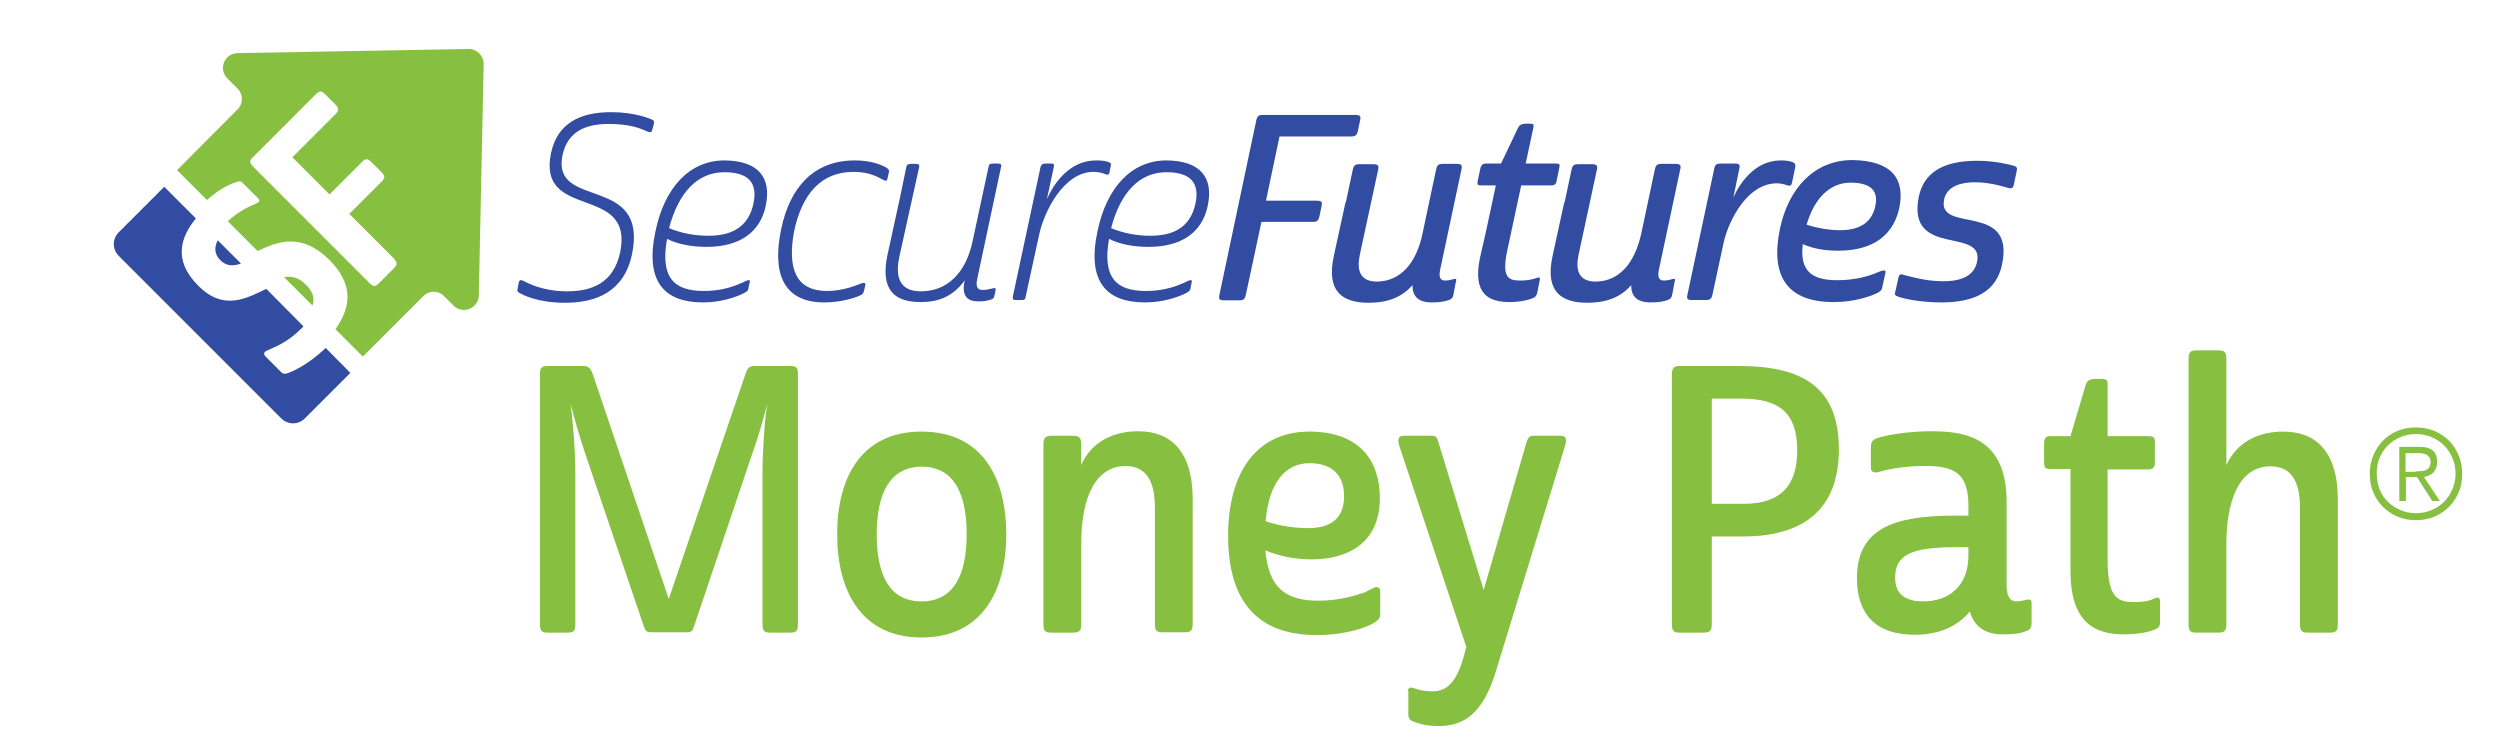 <?xml version="1.0" encoding="utf-8"?>
<!-- Generator: Adobe Illustrator 26.3.1, SVG Export Plug-In . SVG Version: 6.00 Build 0)  -->
<svg version="1.1" id="Layer_1" xmlns="http://www.w3.org/2000/svg" xmlns:xlink="http://www.w3.org/1999/xlink" x="0px" y="0px"
	 viewBox="0 0 720 216" style="enable-background:new 0 0 720 216;" xml:space="preserve">
<style type="text/css">
	.st0{fill:#87C040;}
	.st1{fill:#314CA0;}
	.st2{fill:#86BF40;}
	.st3{fill:#314DA0;}
</style>
<path class="st0" d="M192.6,172.5l22.1-64.8c0.6-1.9,1.3-2.3,2.7-2.3h10.3c1.8,0,2.1,0.7,2.1,2.3v71.9c0,2.1-0.4,2.6-2.3,2.6h-5.6
	c-1.8,0-2.3-0.4-2.3-2.6v-43.7c0-5.8,0.6-15,1.4-19.7c-1.1,4.1-1.9,7.6-4.8,15.8l-16.4,48.6c-0.4,1.2-0.7,1.5-2.2,1.5h-9.9
	c-1.4,0-1.8-0.3-2.2-1.5L169,132c-2.8-8.3-3.6-11.7-4.7-15.8c0.7,4.7,1.4,13.8,1.4,19.7v43.7c0,2.1-0.4,2.6-2.3,2.6h-5.6
	c-1.8,0-2.3-0.4-2.3-2.6v-71.9c0-1.6,0.4-2.3,2.2-2.3h10.2c1.5,0,2,0.4,2.8,2.3L192.6,172.5z"/>
<path class="st0" d="M265.4,124.3c17.5,0,24.4,13.3,24.4,29.6c0,16.2-6.9,29.7-24.4,29.7c-17.4,0-24.3-13.5-24.3-29.7
	C241.1,137.6,248,124.3,265.4,124.3 M252.5,153.9c0,11.9,3.8,19.3,12.9,19.3c9.1,0,13-7.4,13-19.3c0-12-3.8-19.5-13-19.5
	C256.4,134.5,252.5,141.9,252.5,153.9"/>
<path class="st0" d="M311.4,156.6v23c0,2.1-0.5,2.6-2.4,2.6h-6.2c-1.8,0-2.3-0.4-2.3-2.6v-51.5c0-1.9,0.5-2.6,2.3-2.6h6.2
	c1.9,0,2.4,0.6,2.4,2.6v5.8c3-6.8,9.4-9.7,16.4-9.7c9.1,0,15.7,5.4,15.7,19.7v35.6c0,2.1-0.5,2.6-2.3,2.6H335
	c-1.9,0-2.4-0.4-2.4-2.6v-33.4c0-6.9-2.1-11.9-8.5-11.9C315.9,134.3,311.4,142.5,311.4,156.6"/>
<path class="st0" d="M397.4,143.5c0,13.5-10.1,17.6-19.6,17.6c-4.8,0-9.3-0.9-13.4-2.6c1,10.6,5.6,14.5,15.3,14.5
	c5.1,0,9.7-1.1,13.3-2.4c1.8-0.8,2.7-1.5,3.4-1.5c0.7,0,1.1,0.3,1.1,1.4v6.2c0,1.4-0.5,1.9-2,2.8c-1.8,1.1-7.8,3.4-16.3,3.4
	c-17.4,0-25.5-10.1-25.5-28.6c0-18,8-30,23.4-30C391.4,124.3,397.4,132.5,397.4,143.5 M364.5,150.1c4,1.4,8.5,2,12.2,2
	c6.7,0,10.4-2.9,10.4-9.2c0-6.4-3.8-9.5-10-9.5C370,133.4,365.4,139.3,364.5,150.1"/>
<path class="st0" d="M405.5,199.1c0-1.1,0.6-1.2,1.4-1c1.8,0.6,3.1,1,5.7,1c3.9,0,6.8-2.4,8.9-9.8l0.8-3L403,128.4
	c-0.6-2-0.2-2.9,1.3-2.9h7.9c1.4,0,1.7,0.4,2.1,2l13,42.4l12.3-42.4c0.5-1.6,0.9-2,2.1-2h7.7c1.5,0,2,0.7,1.3,3l-19.9,64.9
	c-3.8,12.5-9.6,15.7-16.3,15.7c-3.7,0-5.6-0.6-7.5-1.3c-1.1-0.4-1.4-1.1-1.4-2.2V199.1z"/>
<path class="st0" d="M493,154.5v25.1c0,2.1-0.6,2.6-2.4,2.6h-6.8c-1.7,0-2.3-0.4-2.3-2.6v-71.6c0-2.1,0.6-2.6,2.3-2.6h17
	c18.3,0,28.8,6.1,28.8,24c0,17.4-10.3,25.1-27.6,25.1H493z M502.2,145.1c10.5,0,15.4-5.1,15.4-15.4c0-11-5.4-14.9-16.1-14.9H493
	v30.3H502.2z"/>
<path class="st0" d="M580.7,173.2c1.6,0,2.3-0.4,3.2-0.5c0.7-0.1,1.2-0.1,1.2,1.1v5.6c0,1.1-0.3,1.9-1.4,2.3c-1.5,0.6-3.1,1-7,1
	c-3.7,0-7.9-1.3-9.4-6.6c-3.5,4.3-8.8,6.7-15.9,6.7c-11,0-16.6-5.7-16.6-16.3c0-14.1,10.3-18,28.1-18h4v-3c0-9.6-4.6-11.3-12.5-11.3
	c-6.6,0-11.3,1.1-13.6,1.8c-1.3,0.2-2-0.1-2-1.5v-5.4c0-1.9,0.4-2.5,2.4-3.1c2.7-0.8,8.6-1.8,15-1.8c9.8,0,21.7,1.8,21.7,20.3v23.9
	C577.9,171.7,578.8,173.2,580.7,173.2 M553.8,173.2c7.7,0,13.1-4.6,13.1-13.2v-2.4h-4c-12.8,0-17.1,2.4-17.1,8.8
	C545.8,170.9,548.5,173.2,553.8,173.2"/>
<path class="st0" d="M596.3,125.6l4.4-14.8c0.4-1.5,1.6-1.7,3.6-1.7c2.6,0,2.7,0.3,2.7,1.7v14.8h11.4c1.7,0,2.2,0.2,2.2,1.7v6
	c0,1.3-0.5,1.9-2.1,1.9h-11.5v25.9c0,10.8,2.6,12.3,7.6,12.3c2.8,0,4.7-0.4,6-1.1c1.1-0.4,1.5-0.2,1.5,1.3v5.3
	c0,1.3-0.2,1.9-1.5,2.4c-2.6,1.1-6.4,1.4-8.9,1.4c-8.3,0-15.4-3.3-15.4-18.2v-29.4H591c-1.9,0-2.3-0.2-2.3-2V128
	c0-1.7,0.4-2.4,1.7-2.4H596.3z"/>
<path class="st0" d="M632.6,100.9h6.2c1.9,0,2.4,0.5,2.4,2.6V134c3-6.8,9.4-9.7,16.4-9.7c9.1,0,15.7,5.4,15.7,19.7v35.6
	c0,2.1-0.5,2.6-2.3,2.6h-6.2c-1.9,0-2.4-0.4-2.4-2.6v-33.4c0-6.9-2.1-11.9-8.5-11.9c-8,0-12.4,7.8-12.7,21.3v24
	c0,2.1-0.5,2.6-2.4,2.6h-6.2c-1.8,0-2.3-0.4-2.3-2.6v-76.1C630.3,101.4,630.8,100.9,632.6,100.9"/>
<path class="st1" d="M187.9,37.2c-0.1,0.7-0.4,1.1-1.4,0.7c-2.2-1-5.2-2.2-11.2-2.2c-6.6,0-11.8,2.1-13.3,9
	c-3.3,15.9,24.9,5.3,20,28.6c-2.3,10.8-10.4,13.9-19.3,13.9c-7.9,0-12.2-2.3-13.2-2.9c-0.5-0.3-0.6-0.6-0.4-1.3l0.3-1.6
	c0.1-0.6,0.5-0.9,1.1-0.6c1.6,0.8,5.9,3.1,12.8,3.1c7.2,0,13.4-2.4,15.3-11.2c4.1-19.9-24-9-19.9-28.6c1.8-8.7,8.5-11.8,17.3-11.8
	c7,0,11.2,1.9,11.9,2.2c0.6,0.4,0.5,0.5,0.4,1.2L187.9,37.2z"/>
<path class="st1" d="M220.5,59.4c-1.6,7.5-7.5,11.7-17,11.7c-4.1,0-8.2-0.7-11.4-2.3c-2,11.3,2.1,15,10.6,15c4.2,0,7.5-0.9,9.9-1.9
	c2.1-0.8,2.4-1.2,2.9-1.2c0.4,0,0.6,0.1,0.4,0.6l-0.4,2c-0.1,0.5-0.7,0.9-1.8,1.4c-2,0.9-6.1,2.4-11.2,2.4c-11,0-16.9-5.8-13.7-20.6
	c2.6-12.4,9.7-20.3,19.9-20.3C218.4,46.3,222.3,51.1,220.5,59.4 M192.7,65.7c3.5,1.5,7.6,2.2,11.3,2.2c7.6,0,11.7-3.2,13-9.3
	c1.3-6.2-1.7-9-8.4-9C200.9,49.6,195.4,55.4,192.7,65.7"/>
<path class="st1" d="M238.2,83.8c4.3,0,7.9-1.4,9.9-2.2c0.8-0.3,1.3-0.1,1.1,0.6l-0.3,1.3c-0.2,0.7-0.2,1.1-1,1.5
	c-1.4,0.7-5.6,2.1-10.5,2.1c-11.9,0-15.1-8.5-12.4-21.2c2.5-11.9,9.3-19.7,21.2-19.7c5.1,0,8.1,1.5,9.1,2.1c0.7,0.5,0.8,0.7,0.7,1.3
	l-0.4,1.8c-0.1,0.5-0.3,0.9-1,0.5c-1.2-0.5-3.6-2.4-8.8-2.4c-9.4,0-14.8,6.4-17.1,17.1C226.7,77.5,229.3,83.8,238.2,83.8"/>
<path class="st1" d="M283,83.5c1.2,0,1.9-0.2,2.7-0.4c0.8-0.2,1.2-0.3,1,0.6l-0.3,1.4c-0.1,0.7-0.4,1-1.1,1.2
	c-1.3,0.4-2,0.5-3.6,0.5c-2.2,0-5-0.8-3.9-5.8l0.1-0.3c-3.5,4.7-7.5,6.3-12.8,6.3c-7.7,0-11.6-3.7-9.5-13.6l3.6-16.5l1.8-8.7
	c0.1-0.7,0.5-1,1.3-1h1.6c0.7,0,1,0.4,0.8,1L259,74c-1.2,5.7,0,9.9,6.2,9.9c7.7,0,13-5.4,14.9-14.4l4.6-21.4c0.1-0.7,0.4-1,1.2-1
	h1.6c0.8,0,1,0.4,0.8,1l-6.9,32.4C281,82.6,281.5,83.5,283,83.5"/>
<path class="st1" d="M301.1,47.1h1.6c0.7,0,1,0.1,0.8,1l-2,9.3c1.7-3.9,6.1-11.2,14.2-11.2c1.9,0,2.8,0.2,3.6,0.5
	c0.8,0.3,0.7,0.7,0.6,1.1l-0.4,2c-0.1,0.4-0.4,0.7-1,0.4c-1-0.4-2.2-0.7-3.6-0.7c-8.5,0-14.2,11.4-15.6,18l-3.9,17.9
	c-0.1,0.9-0.4,1-1.2,1h-1.6c-0.7,0-1-0.1-0.9-1l8-37.4C300,47.3,300.3,47.1,301.1,47.1"/>
<path class="st1" d="M347.8,59.4c-1.6,7.5-7.5,11.7-17,11.7c-4.2,0-8.2-0.7-11.4-2.3c-2,11.3,2.2,15,10.6,15c4.2,0,7.5-0.9,9.9-1.9
	c2.1-0.8,2.4-1.2,2.9-1.2c0.4,0,0.6,0.1,0.4,0.6l-0.4,2c-0.1,0.5-0.7,0.9-1.8,1.4c-2,0.9-6.1,2.4-11.2,2.4c-11,0-16.9-5.8-13.7-20.6
	c2.6-12.4,9.7-20.3,19.9-20.3C345.7,46.3,349.6,51.1,347.8,59.4 M320,65.7c3.5,1.5,7.6,2.2,11.3,2.2c7.6,0,11.7-3.2,13-9.3
	c1.3-6.2-1.7-9-8.4-9C328.2,49.6,322.7,55.4,320,65.7"/>
<path class="st1" d="M361.8,34.7c0.3-1.3,0.7-1.6,1.9-1.6h26.7c1.3,0,1.6,0.4,1.3,1.6l-0.6,2.9c-0.3,1.3-0.7,1.7-2,1.7h-20.6
	l-3.9,18.5h14.7c1.3,0,1.6,0.4,1.3,1.6l-0.6,2.9c-0.3,1.3-0.7,1.6-2,1.6h-14.7l-4.5,21c-0.3,1.3-0.7,1.6-1.9,1.6h-4.4
	c-1.2,0-1.6-0.3-1.3-1.6L361.8,34.7z"/>
<path class="st1" d="M409.7,67.2l3.9-18.4c0.3-1.3,0.7-1.6,1.9-1.6h4.1c1.3,0,1.6,0.4,1.3,1.6l-6.1,28.7c-0.5,2.2-0.1,3.3,1.4,3.3
	c1.2,0,1.8-0.3,2.4-0.4c0.7-0.2,1-0.1,0.7,0.7l-0.7,3.7c-0.1,0.7-0.4,1.3-1.3,1.6c-1.2,0.4-2.4,0.7-5,0.7c-2.7,0-5.6-0.9-5.5-5
	c-3.2,3.7-7.5,5.1-12.6,5.1c-7.7,0-12.2-3.3-10.1-13.3l3.4-15.6h0.1l2-9.4c0.3-1.3,0.7-1.6,1.9-1.6h4.1c1.2,0,1.6,0.4,1.3,1.6
	l-5.3,24.6c-0.9,4.4,0.1,7.6,5,7.6C403.3,81,407.9,75.9,409.7,67.2"/>
<path class="st1" d="M432.3,47.1l4.9-10.3c0.5-1,1.3-1.2,2.8-1.2c1.8,0,1.8,0.2,1.6,1.2l-2.2,10.3h8.5c1.2,0,1.4,0.1,1.2,1.1
	l-0.8,3.9c-0.1,0.9-0.6,1.3-1.6,1.3h-8.6l-4,18.7c-1.6,7.6,0.1,8.7,3.7,8.7c2,0,3.5-0.3,4.6-0.7c0.9-0.4,1.3-0.2,1,0.8l-0.7,3.5
	c-0.2,0.8-0.6,1.3-1.6,1.6c-1.9,0.7-4.4,1-6.2,1c-6.1,0-10.8-2.2-8.7-12.6l1.8-7.9l2.8-13.1h-3.9c-1.3,0-1.6-0.1-1.3-1.4l0.7-3.3
	c0.2-1.1,0.7-1.6,1.6-1.6H432.3z"/>
<path class="st1" d="M472.7,67.2l3.9-18.4c0.3-1.3,0.7-1.6,1.9-1.6h4.1c1.3,0,1.6,0.4,1.3,1.6l-6.1,28.7c-0.5,2.2-0.1,3.3,1.4,3.3
	c1.2,0,1.8-0.3,2.4-0.4c0.7-0.2,1-0.1,0.7,0.7l-0.7,3.7c-0.1,0.7-0.4,1.3-1.3,1.6c-1.2,0.4-2.4,0.7-5,0.7c-2.7,0-5.6-0.9-5.5-5
	c-3.2,3.7-7.5,5.1-12.6,5.1c-7.7,0-12.2-3.3-10.1-13.3l3.4-15.6h0.1l2-9.4c0.3-1.3,0.7-1.6,1.9-1.6h4.1c1.2,0,1.6,0.4,1.3,1.6
	l-5.3,24.6c-0.9,4.4,0.1,7.6,5,7.6C466.3,81,470.8,75.9,472.7,67.2"/>
<path class="st1" d="M495.6,47.1h4c1.3,0,1.6,0.3,1.3,1.6l-1.7,8.2c1.6-3.6,5.9-10.7,13.7-10.7c1.6,0,2.6,0.2,3.4,0.5
	c0.9,0.4,0.8,1,0.7,1.6l-0.9,4.3c-0.2,0.9-0.6,1-1.3,0.8c-1-0.4-2.1-0.6-3.1-0.6c-8.4,0-13.8,10.5-15.3,17.1l-3.2,14.9
	c-0.3,1.3-0.7,1.6-1.9,1.6h-4c-1.3,0-1.6-0.3-1.3-1.6l7.7-36.2C493.9,47.4,494.4,47.1,495.6,47.1"/>
<path class="st1" d="M547,59.9c-2.1,9.5-9.7,12.3-17.6,12.3c-3.9,0-7.3-0.6-10.2-1.9c-0.9,7.6,2.4,10.4,9.9,10.4
	c4,0,7.6-0.7,10.5-1.8c1.6-0.6,2.3-1,2.9-1c0.4,0,0.7,0.1,0.5,0.7l-0.9,4.1c-0.1,0.9-0.7,1.4-1.9,1.9c-1.8,0.8-6.2,2.4-12.1,2.4
	c-13.3,0-18.3-7.3-15.5-21c2.5-11.9,10-19.9,20.9-19.9C544.9,46.3,548.7,51.5,547,59.9 M520.3,64.7c3,1,6.6,1.6,9.6,1.6
	c5.7,0,9.2-2.2,10.2-7c1-4.7-1.7-6.7-7.3-6.7C527.1,52.7,522.6,56.9,520.3,64.7"/>
<path class="st1" d="M580,53.1c-0.2,1.1-0.7,1.3-1.7,1c-1.4-0.4-5.3-1.6-9.4-1.6c-5.7,0-8.4,2-9,5c-2,9.9,20.5,0.5,16.7,18.6
	c-1.6,8-8.1,11-17.5,11c-6,0-11-1.1-12.5-1.7c-0.8-0.3-1-0.5-0.8-1.2l1-4.4c0.2-0.8,0.6-0.9,1.2-0.7c2.4,0.6,6.6,1.9,11.6,1.9
	c5.9,0,9-1.9,9.8-5.6c2.1-10.2-20.3-1-16.8-18.7c1.4-6.7,6.6-10.4,16.8-10.4c5,0,9,1,10.4,1.4c0.8,0.2,1.3,0.4,1,1.6L580,53.1z"/>
<g>
	<g>
		<path class="st2" d="M81.8,79.8L90,88c0.7-2.1,0.1-4.1-1.9-6C86.1,79.9,84,79.5,81.8,79.8z"/>
		<path class="st0" d="M135,14.1l-66.6,1.2c-3.8,0.1-5.6,4.6-2.9,7.3l2.9,2.9c1.7,1.7,1.7,4.4,0,6L51,49l8.6,8.6
			c4.1-3.7,7.5-4.9,8.6-5.2c1.1-0.4,1.4-0.1,2,0.6l4.1,4.1c0.6,0.6,0.5,1-0.3,1.4c-2.1,0.9-5.1,2.2-8.4,5.2l8.6,8.6
			c5.8-2.8,12.7-5.4,20.7,2.6c6.8,6.8,6.4,13.4,1.7,19.9l7.9,7.9l17.4-17.4c1.7-1.7,4.4-1.7,6,0l2.7,2.7c2.7,2.7,7.2,0.8,7.3-2.9
			l1.4-66.4C139.4,16.1,137.4,14.1,135,14.1z M113.4,77.3l-4.3,4.3c-1,1-1.6,1.1-2.8-0.2L73,48.1c-1.2-1.2-1.2-1.8-0.2-2.8
			l18.1-18.1c1.1-1.1,1.7-1.1,2.8,0l2.8,2.8c1.1,1.1,1.2,1.8,0.1,2.9L84.2,45.3l10.7,10.7l9.3-9.3c1.1-1.1,1.7-1.1,2.8,0l2.8,2.8
			c1.1,1.1,1.2,1.7,0.1,2.8l-9.3,9.3l12.8,12.8C114.5,75.7,114.5,76.2,113.4,77.3z"/>
	</g>
</g>
<g>
	<path class="st3" d="M69.4,75.9l-6.7-6.7c-1,2-1,3.9,0.7,5.7C65.2,76.7,67.2,76.7,69.4,75.9z"/>
	<path class="st1" d="M82.8,107.5c-1.1,0.3-1.4,0.1-2.1-0.6l-4.2-4.2c-0.6-0.6-0.6-1.3,0.3-1.7c3.3-1.4,6.4-2.8,10-6.4
		c0.2-0.2,0.4-0.4,0.6-0.6L76.7,83.2c-5.9,2.8-12.3,6.4-19.6-0.9c-7.5-7.5-4.9-14.2-0.7-19.4l-9.1-9.1L34.2,66.9
		c-1.9,1.9-1.9,4.9,0,6.8l46.8,46.8c1.9,1.9,4.9,1.9,6.8,0l13.1-13.1l-7.1-7.2C88.4,105.4,83.7,107.2,82.8,107.5z"/>
</g>
<g>
	<path class="st0" d="M701.1,124.1c1.6,0.7,3,1.6,4.2,2.8c1.2,1.2,2.1,2.6,2.8,4.3c0.7,1.6,1,3.4,1,5.3c0,1.9-0.3,3.7-1,5.3
		c-0.7,1.6-1.6,3-2.8,4.2c-1.2,1.2-2.6,2.1-4.2,2.8c-1.6,0.7-3.4,1-5.3,1c-1.9,0-3.7-0.3-5.3-1c-1.6-0.7-3-1.6-4.2-2.8
		c-1.2-1.2-2.1-2.6-2.8-4.2c-0.7-1.6-1-3.4-1-5.3c0-1.9,0.3-3.6,1-5.3c0.7-1.6,1.6-3.1,2.8-4.3c1.2-1.2,2.6-2.2,4.2-2.8
		c1.6-0.7,3.4-1,5.3-1C697.7,123.1,699.5,123.5,701.1,124.1z M691.3,125.9c-1.4,0.6-2.6,1.4-3.6,2.4c-1,1-1.8,2.2-2.4,3.6
		c-0.6,1.4-0.8,2.9-0.8,4.5c0,1.6,0.3,3.1,0.8,4.5c0.6,1.4,1.3,2.6,2.4,3.6c1,1,2.2,1.8,3.6,2.4c1.4,0.6,2.9,0.9,4.5,0.9
		c1.6,0,3.1-0.3,4.5-0.9c1.4-0.6,2.6-1.4,3.6-2.4c1-1,1.8-2.2,2.4-3.6c0.6-1.4,0.9-2.9,0.9-4.5c0-1.6-0.3-3.1-0.9-4.5
		c-0.6-1.4-1.4-2.6-2.4-3.6c-1-1-2.2-1.8-3.6-2.4c-1.4-0.6-2.9-0.9-4.5-0.9C694.2,125,692.7,125.3,691.3,125.9z M691,144.2v-15.5
		h5.9c1.8,0,3,0.4,3.8,1.1c0.8,0.7,1.2,1.8,1.2,3.2c0,0.7-0.1,1.3-0.3,1.8c-0.2,0.5-0.5,0.9-0.8,1.3c-0.4,0.3-0.8,0.6-1.2,0.8
		c-0.5,0.2-1,0.4-1.5,0.5l4.6,6.9h-2.2l-4.4-6.9h-3.2v6.9H691z M697.1,135.7c0.6,0,1.1-0.1,1.5-0.3s0.8-0.4,1-0.8
		c0.3-0.4,0.4-0.9,0.4-1.5c0-0.6-0.1-1-0.3-1.3c-0.2-0.3-0.5-0.6-0.8-0.8c-0.3-0.2-0.7-0.3-1.2-0.4c-0.4-0.1-0.9-0.1-1.4-0.1h-3.5
		v5.4h2.5C696,135.7,696.5,135.7,697.1,135.7z"/>
</g>
</svg>
